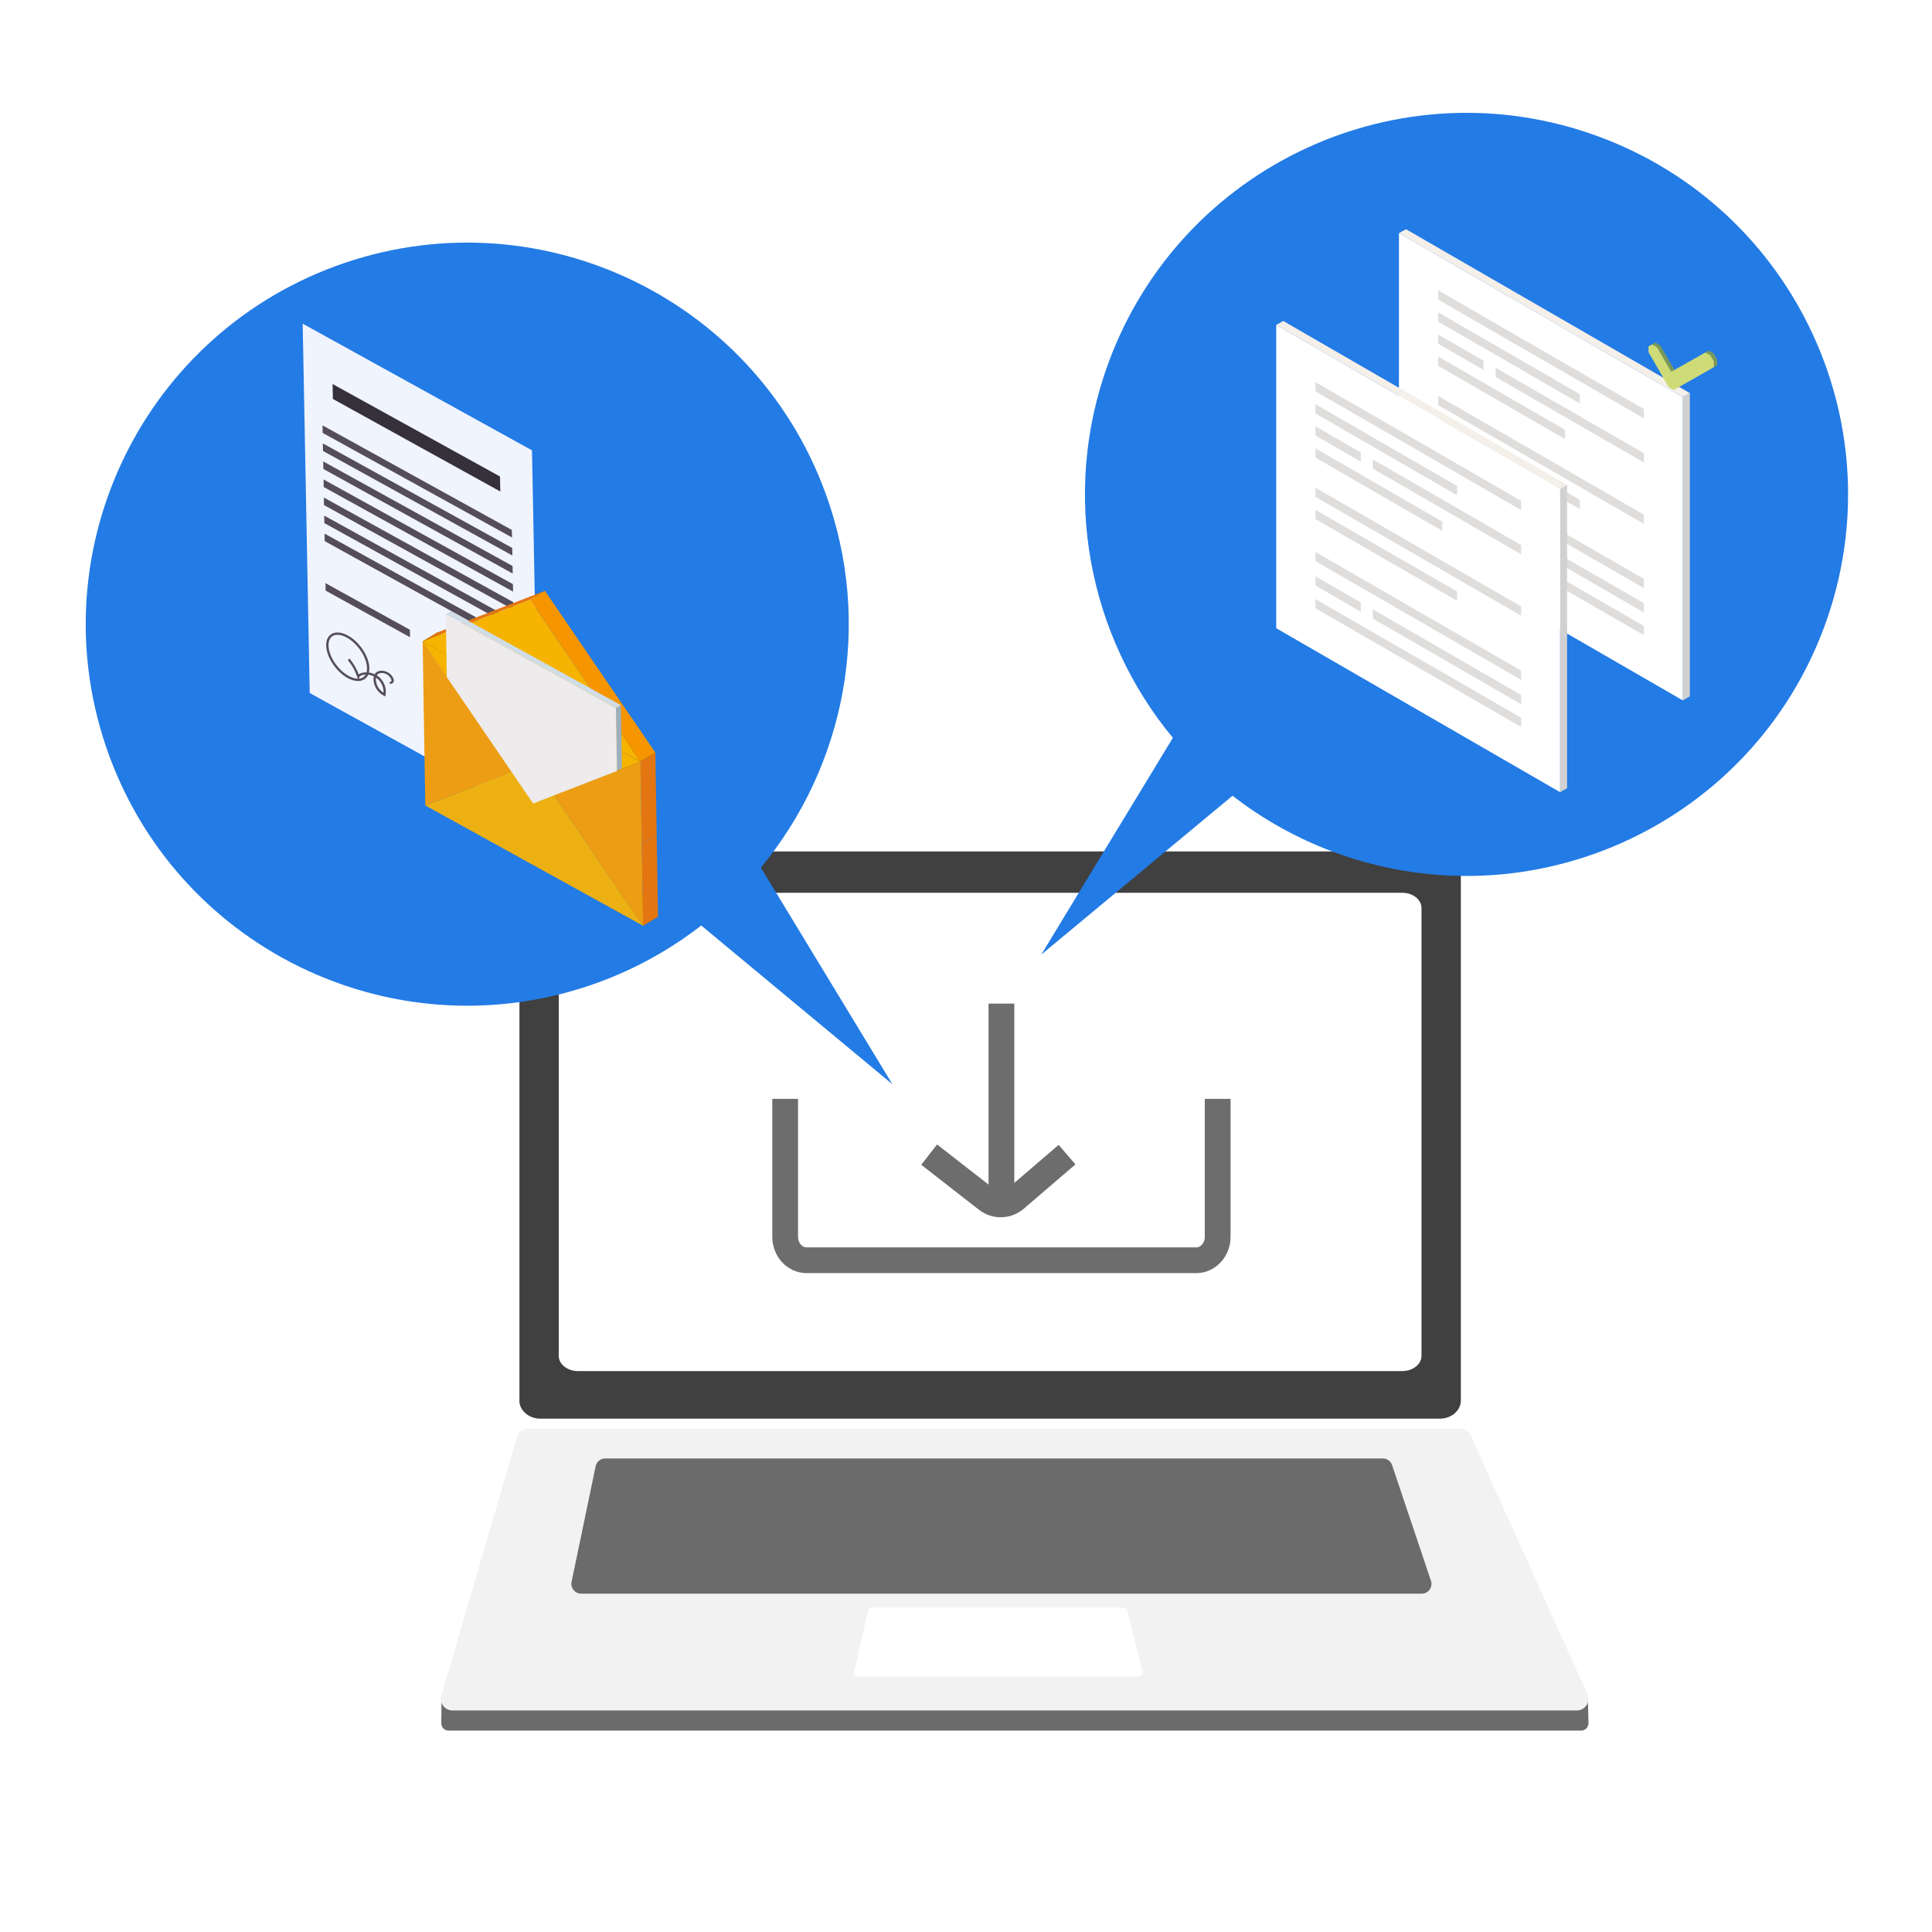 <svg width="300" height="300" viewBox="0 0 300 300" fill="none" xmlns="http://www.w3.org/2000/svg">
<rect x="0" y="0" width="300" height="300" fill="#808080" stroke="none"/>
<g clip-path="url(#clip0_98_11)">
<path d="M300 0H0V300H300V0Z" fill="white"/>
<path d="M80.66 217.48V135.02C80.66 133.47 82.12 132.21 83.93 132.21H223.57C225.37 132.21 226.84 133.47 226.84 135.02V217.48C226.84 219.03 225.38 220.29 223.57 220.29H83.92C82.12 220.29 80.65 219.03 80.65 217.48H80.66Z" fill="#404040"/>
<path d="M68.541 263.85C68.561 264.99 68.541 266.52 68.521 267.57C68.511 268.21 69.021 268.73 69.671 268.73H245.511C246.161 268.73 246.671 268.2 246.661 267.55L246.561 263.57C246.541 262.95 246.041 262.45 245.421 262.45C231.151 262.47 84.421 262.66 69.691 262.68C69.051 262.68 68.541 263.2 68.551 263.84L68.541 263.85Z" fill="#6B6B6B"/>
<path d="M82.01 221.85H226.74C227.45 221.85 228.09 222.27 228.38 222.91L246.49 263.06C247.03 264.25 246.16 265.6 244.85 265.6H70.26C69.06 265.6 68.19 264.45 68.53 263.29L80.28 223.14C80.5 222.37 81.21 221.84 82.01 221.84V221.85Z" fill="#F2F2F2"/>
<path d="M86.761 210.53V141C86.761 139.69 88.101 138.63 89.751 138.63H217.741C219.391 138.63 220.731 139.69 220.731 141V210.53C220.731 211.84 219.391 212.9 217.741 212.9H89.751C88.101 212.9 86.761 211.84 86.761 210.53Z" fill="white"/>
<path d="M93.981 226.47H214.731C215.381 226.47 215.951 226.88 216.161 227.5L222.201 245.47C222.531 246.45 221.801 247.46 220.771 247.46H90.231C89.271 247.46 88.561 246.58 88.751 245.64L92.491 227.67C92.641 226.97 93.251 226.47 93.971 226.47H93.981Z" fill="#6B6B6B"/>
<path d="M135.311 249.63H174.511C174.751 249.63 174.951 249.79 175.011 250.02L177.421 259.66C177.501 259.98 177.261 260.3 176.921 260.3H133.111C132.781 260.3 132.531 259.99 132.611 259.67L134.801 250.03C134.851 249.8 135.061 249.63 135.301 249.63H135.311Z" fill="white"/>
<path d="M121.92 170.63V192.05C121.92 194.06 123.41 195.69 125.25 195.69H185.75C187.59 195.69 189.08 194.06 189.08 192.05V170.63" stroke="#6D6D6D" stroke-width="4" stroke-miterlimit="10"/>
<path d="M144.28 179.29L153.25 186.28C154.56 187.3 156.4 187.26 157.66 186.18L165.69 179.29" stroke="#6D6D6D" stroke-width="4" stroke-miterlimit="10"/>
<path d="M155.5 186.43V155.84" stroke="#6D6D6D" stroke-width="4" stroke-miterlimit="10"/>
<path d="M138.57 168.36L118.15 134.72C131.15 119.01 135.69 97.01 128.15 76.49C116.87 45.78 82.83 30.04 52.12 41.32C21.43 52.6 5.68 86.64 16.96 117.35C28.24 148.06 62.28 163.8 92.99 152.52C98.87 150.36 104.19 147.36 108.89 143.71L138.57 168.36Z" fill="#237BE5"/>
<path d="M47 50.26L48.09 107.61L83.7 127.27L82.61 69.93L47 50.26Z" fill="#F0F4FF"/>
<path d="M51.69 61.95L77.69 76.32L77.64 73.99L51.64 59.63L51.69 61.95Z" fill="#36303A"/>
<path d="M50.1 67.22L79.51 83.46L79.48 82.29L50.08 66.05L50.1 67.22Z" fill="#554D5B"/>
<path d="M50.15 70.02L79.56 86.26L79.54 85.09L50.13 68.85L50.15 70.02Z" fill="#554D5B"/>
<path d="M50.21 72.819L79.61 89.059L79.59 87.889L50.19 71.649L50.21 72.819Z" fill="#554D5B"/>
<path d="M50.26 75.62L79.67 91.87L79.64 90.7L50.24 74.45L50.26 75.62Z" fill="#554D5B"/>
<path d="M50.31 78.43L79.72 94.67L79.7 93.5L50.29 77.26L50.31 78.43Z" fill="#554D5B"/>
<path d="M50.37 81.23L79.77 97.47L79.75 96.3L50.34 80.06L50.37 81.23Z" fill="#554D5B"/>
<path d="M50.42 84.029L79.82 100.269L79.8 99.099L50.4 82.859L50.42 84.029Z" fill="#554D5B"/>
<path d="M79.95 106.779L67.42 99.859L67.45 101.029L79.97 107.949L79.95 106.779Z" fill="#554D5B"/>
<path d="M50.54 90.55L50.56 91.71L63.67 98.95L63.65 97.79L50.54 90.55Z" fill="#554D5B"/>
<path d="M71.31 114.259C71.64 114.259 71.94 114.169 72.2 114.019C72.74 113.689 73.04 113.059 73.02 112.239C72.99 110.449 71.5 108.189 69.7 107.199C68.72 106.659 67.79 106.569 67.14 106.959C66.59 107.289 66.3 107.919 66.32 108.739C66.35 110.529 67.84 112.789 69.64 113.779C70.23 114.109 70.8 114.269 71.31 114.259ZM68.04 107.079C68.48 107.079 68.99 107.219 69.52 107.509C71.22 108.449 72.62 110.569 72.65 112.239C72.66 112.929 72.43 113.449 72 113.709C71.47 114.029 70.67 113.939 69.8 113.469C68.1 112.529 66.7 110.409 66.66 108.739C66.65 108.049 66.88 107.529 67.31 107.269C67.51 107.149 67.75 107.089 68.02 107.079H68.04Z" fill="#554D5B"/>
<path d="M55.64 105.749C55.97 105.749 56.27 105.659 56.53 105.509C57.08 105.179 57.37 104.549 57.35 103.729C57.32 101.939 55.83 99.679 54.03 98.689C53.05 98.149 52.12 98.069 51.47 98.449C50.93 98.779 50.63 99.409 50.65 100.229C50.68 102.019 52.17 104.279 53.97 105.269C54.56 105.599 55.13 105.759 55.64 105.749ZM52.37 98.569C52.81 98.569 53.32 98.709 53.85 98.999C55.55 99.939 56.95 102.059 56.99 103.729C57 104.419 56.77 104.939 56.34 105.199C55.81 105.519 55.01 105.429 54.14 104.959C52.44 104.019 51.04 101.899 51.01 100.229C51 99.539 51.23 99.019 51.66 98.759C51.86 98.639 52.1 98.579 52.37 98.569Z" fill="#554D5B"/>
<path d="M79.56 119.15C79.61 117.56 78.95 115.95 77.8 114.85C77.55 114.62 77.17 114.29 76.69 114.2C76.28 114.12 75.82 114.22 75.43 114.47C74.74 113.35 73.62 112.5 72.33 112.2L72.25 112.55C73.46 112.83 74.52 113.64 75.16 114.7C75.16 114.7 75.14 114.72 75.13 114.73C74.78 115.08 74.53 115.58 74.41 116.18C74.32 116.62 74.34 116.95 74.47 117.24C74.64 117.64 75.06 117.87 75.44 117.81C76.05 117.69 76.22 116.96 76.13 116.33C76.05 115.79 75.88 115.27 75.62 114.79C75.93 114.58 76.29 114.49 76.63 114.56C76.92 114.62 77.22 114.8 77.56 115.12C78.64 116.15 79.25 117.66 79.21 119.15H79.57H79.56ZM75.34 115.04C75.55 115.46 75.7 115.92 75.77 116.39C75.83 116.76 75.77 117.38 75.36 117.46C75.12 117.51 74.89 117.32 74.79 117.1C74.69 116.88 74.68 116.62 74.76 116.26C74.86 115.76 75.06 115.34 75.34 115.04Z" fill="#554D5B"/>
<path d="M59.84 108.13L59.88 107.89C60.03 106.92 59.68 105.9 58.97 105.23C58.82 105.09 58.67 104.97 58.5 104.87C58.54 104.8 58.59 104.74 58.65 104.69C58.77 104.59 58.93 104.53 59.14 104.51C59.8 104.43 60.49 104.85 60.74 105.47C60.79 105.6 60.81 105.7 60.77 105.77C60.76 105.8 60.71 105.81 60.69 105.82L60.42 106.06C60.5 106.15 60.62 106.2 60.75 106.17C60.9 106.15 61.03 106.05 61.1 105.92C61.18 105.76 61.17 105.56 61.07 105.33C60.76 104.57 59.92 104.09 59.1 104.15C58.82 104.18 58.59 104.27 58.41 104.42C58.32 104.5 58.24 104.59 58.18 104.7C57.59 104.42 56.9 104.33 56.26 104.47C56.03 104.52 55.84 104.6 55.7 104.71C55.37 103.83 54.88 102.99 54.27 102.26L54 102.49C54.65 103.26 55.16 104.18 55.47 105.13L55.63 105.6L55.81 105.13C55.89 104.94 56.14 104.85 56.34 104.81C56.92 104.68 57.53 104.77 58.05 105.03C58.01 105.19 58 105.36 58 105.55C58.04 106.59 58.69 107.58 59.62 108.03L59.84 108.14V108.13ZM58.38 105.22C58.5 105.3 58.61 105.39 58.72 105.49C59.28 106.02 59.59 106.8 59.55 107.57C58.86 107.14 58.39 106.35 58.36 105.53C58.36 105.44 58.36 105.33 58.38 105.21V105.22Z" fill="#554D5B"/>
<path d="M66.04 125.07L68.36 123.66L81.78 118.45L79.46 119.86L66.04 125.07Z" fill="#744706"/>
<path d="M65.63 99.6L67.95 98.19L81.78 118.45L79.46 119.86L65.63 99.6Z" fill="#915309"/>
<path d="M65.63 99.601L79.46 119.861L66.04 125.071L65.83 112.331L65.63 99.601Z" fill="#ED9D13"/>
<path d="M79.46 119.86L81.78 118.45L85.11 123.34L82.79 124.74L79.46 119.86Z" fill="#915B09"/>
<path d="M82.79 124.74L85.11 123.34L88.35 122.08L86.02 123.49L82.79 124.74Z" fill="#744706"/>
<path d="M86.019 123.49L88.35 122.08L102.18 142.34L99.859 143.75L86.019 123.49Z" fill="#915B09"/>
<path d="M86.02 123.49L99.86 143.75L82.95 134.41L66.04 125.07L79.46 119.86L82.79 124.74L86.02 123.49Z" fill="#EDB013"/>
<path d="M65.63 99.6L67.95 98.19L84.86 107.53L82.54 108.94L65.63 99.6Z" fill="#805D00"/>
<path d="M99.649 131.01L101.969 129.61L102.179 142.34L99.859 143.75L99.649 131.01Z" fill="#E37611"/>
<path d="M65.63 99.6L67.95 98.19L84.61 91.74L82.28 93.14L65.63 99.6Z" fill="#E37611"/>
<path d="M99.45 118.28L101.77 116.87L101.97 129.61L99.65 131.01L99.45 118.28Z" fill="#E37611"/>
<path d="M86.019 123.49L88.35 122.08L101.77 116.87L99.45 118.28L86.019 123.49Z" fill="#744106"/>
<path d="M99.45 118.281L86.02 123.491L82.79 124.741L79.46 119.861L65.63 99.601L82.54 108.941L99.45 118.281Z" fill="#F6B300"/>
<path d="M86.019 123.49L99.45 118.28L99.65 131.01L99.859 143.75L86.019 123.49Z" fill="#ED9D13"/>
<path d="M82.54 108.94L84.86 107.53L101.77 116.87L99.45 118.28L82.54 108.94Z" fill="#805D00"/>
<path d="M82.28 93.14L84.61 91.74L101.77 116.87L99.45 118.28L82.28 93.14Z" fill="#F69500"/>
<path d="M82.28 93.141L99.45 118.281L82.54 108.941L65.63 99.601L82.28 93.141Z" fill="#F6B300"/>
<path d="M95.64 109.96L96.41 109.49L96.57 119.25L95.8 119.72L95.64 109.96Z" fill="#9CAFBE"/>
<path d="M69.22 95.37L69.99 94.9L96.41 109.49L95.64 109.96L69.22 95.37Z" fill="#D0DCE6"/>
<path d="M95.64 109.96L95.8 119.72L86.02 123.51L82.79 124.77L79.45 119.88L69.38 105.13L69.22 95.37L95.64 109.96Z" fill="#EDEBEC"/>
<path d="M161.7 148.21L182.12 114.57C169.12 98.86 164.58 76.86 172.12 56.34C183.4 25.63 217.44 9.89 248.15 21.17C278.86 32.45 294.6 66.49 283.32 97.2C272.04 127.91 238 143.65 207.29 132.37C201.41 130.21 196.09 127.21 191.39 123.56L161.71 148.21H161.7Z" fill="#237BE5"/>
<path d="M262.399 61.04L261.309 61.67L217.229 36.2L218.32 35.59L262.399 61.04Z" fill="#F4EFE9"/>
<path d="M262.4 108.13L261.31 108.76V61.67L262.4 61.04V108.13Z" fill="#D1D1D1"/>
<path d="M217.229 83.3L261.309 108.76V61.67L217.229 36.2V83.3Z" fill="white"/>
<path d="M260.119 57.82L260.009 57.44L257.799 53.63L257.029 53.18L256.529 53.48L256.679 54.69L259.029 58.43L260.119 57.82Z" fill="#79995A"/>
<path d="M266.089 54.88L265.319 54.44L264.819 54.73L266.129 57.02L266.639 56.719V55.83L266.089 54.88Z" fill="#79995A"/>
<path d="M266.13 57.02V56.13L265.589 55.179L264.82 54.73L259.499 57.73L257.299 53.929L256.529 53.48L255.979 53.8V54.679L259.119 60.12L259.89 60.559L266.13 57.02Z" fill="#CFDB77"/>
<path d="M255.259 64.96V63.52L223.319 45.08L223.329 46.52L255.259 64.96Z" fill="#E0DEDC"/>
<path d="M255.259 98.641V97.201L223.319 78.77L223.329 80.201L255.259 98.641Z" fill="#E0DEDC"/>
<path d="M255.259 91.33V89.89L223.319 71.45L223.329 72.88L255.259 91.33Z" fill="#E0DEDC"/>
<path d="M245.309 62.65V61.21L223.319 48.51L223.329 49.95L245.309 62.65Z" fill="#E0DEDC"/>
<path d="M255.259 81.35V79.91L223.319 61.48L223.329 62.91L255.259 81.35Z" fill="#E0DEDC"/>
<path d="M245.309 79.04V77.6L223.319 64.91L223.329 66.35L245.309 79.04Z" fill="#E0DEDC"/>
<path d="M232.239 57.1V58.53L255.259 71.82V70.38L232.239 57.1Z" fill="#E0DEDC"/>
<path d="M230.359 57.44V56.01L223.319 51.94L223.329 53.38L230.359 57.44Z" fill="#E0DEDC"/>
<path d="M232.239 80.38V81.81L255.259 95.11V93.67L232.239 80.38Z" fill="#E0DEDC"/>
<path d="M230.359 80.731V79.3L223.319 75.231L223.329 76.671L230.359 80.731Z" fill="#E0DEDC"/>
<path d="M243.019 68.18V66.74L223.319 55.37L223.329 56.81L243.019 68.18Z" fill="#E0DEDC"/>
<path d="M243.34 75.29L242.25 75.92L198.17 50.45L199.26 49.84L243.34 75.29Z" fill="#F4EFE9"/>
<path d="M243.34 122.38L242.25 123.01V75.92L243.34 75.29V122.38Z" fill="#D1D1D1"/>
<path d="M198.17 97.55L242.25 123.01V75.92L198.17 50.45V97.55Z" fill="white"/>
<path d="M236.2 79.21V77.77L204.26 59.33L204.27 60.77L236.2 79.21Z" fill="#E0DEDC"/>
<path d="M236.2 112.891V111.451L204.26 93.02L204.27 94.451L236.2 112.891Z" fill="#E0DEDC"/>
<path d="M236.2 105.58V104.14L204.26 85.7L204.27 87.13L236.2 105.58Z" fill="#E0DEDC"/>
<path d="M226.25 76.9V75.46L204.26 62.76L204.27 64.2L226.25 76.9Z" fill="#E0DEDC"/>
<path d="M236.2 95.6V94.16L204.26 75.731L204.27 77.16L236.2 95.6Z" fill="#E0DEDC"/>
<path d="M226.25 93.29V91.85L204.26 79.16L204.27 80.6L226.25 93.29Z" fill="#E0DEDC"/>
<path d="M213.18 71.35V72.78L236.2 86.07V84.63L213.18 71.35Z" fill="#E0DEDC"/>
<path d="M211.3 71.69V70.26L204.26 66.19L204.27 67.63L211.3 71.69Z" fill="#E0DEDC"/>
<path d="M213.18 94.63V96.06L236.2 109.36V107.92L213.18 94.63Z" fill="#E0DEDC"/>
<path d="M211.3 94.981V93.55L204.26 89.481L204.27 90.921L211.3 94.981Z" fill="#E0DEDC"/>
<path d="M223.96 82.43V80.99L204.26 69.62L204.27 71.06L223.96 82.43Z" fill="#E0DEDC"/>
</g>
<defs>
<clipPath id="clip0_98_11">
<rect width="300" height="300" fill="white"/>
</clipPath>
</defs>
</svg>
